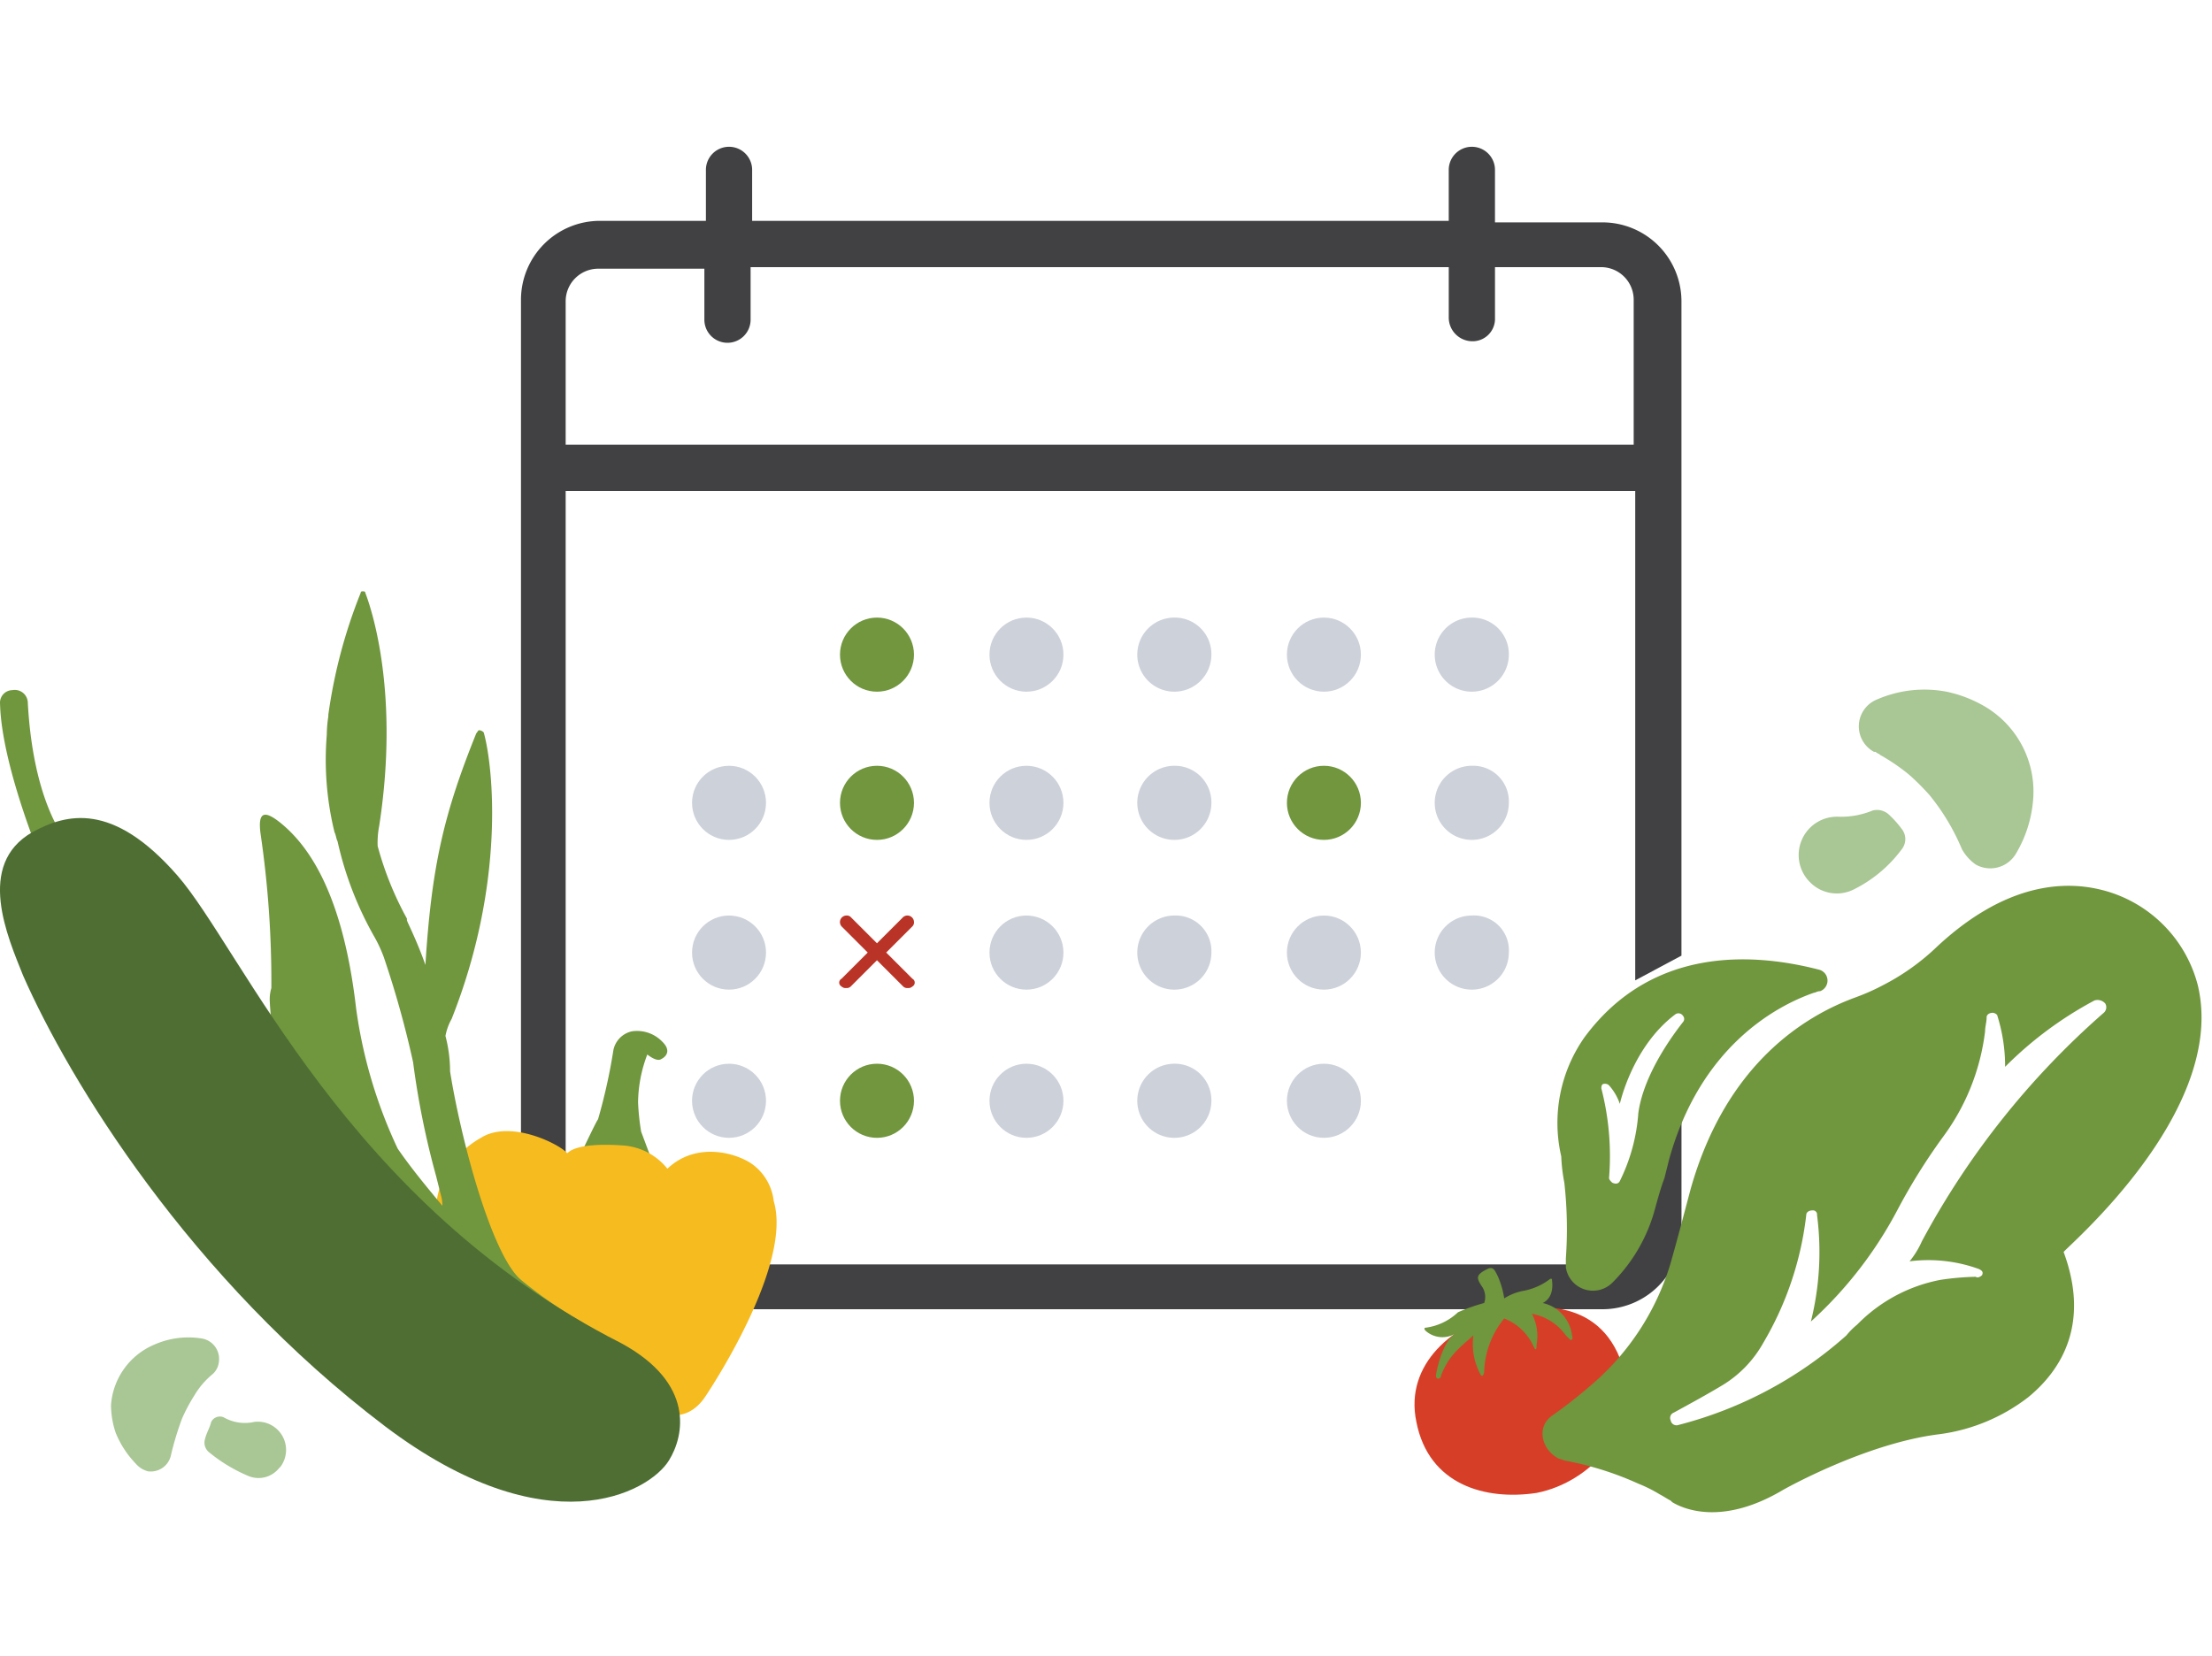 <svg id="landing_step02_icon" xmlns="http://www.w3.org/2000/svg" width="211" height="158" viewBox="0 0 211 158">
  <rect id="Rectangle_1507" data-name="Rectangle 1507" width="211" height="158" fill="none"/>
  <g id="Group_49" data-name="Group 49" transform="translate(49.695 14)">
    <ellipse id="Ellipse_350" data-name="Ellipse 350" cx="3.528" cy="3.535" rx="3.528" ry="3.535" transform="translate(16.318 59.063)" fill="#cdd1da"/>
    <ellipse id="Ellipse_351" data-name="Ellipse 351" cx="3.528" cy="3.535" rx="3.528" ry="3.535" transform="translate(16.318 73.35)" fill="#cdd1da"/>
    <ellipse id="Ellipse_352" data-name="Ellipse 352" cx="3.528" cy="3.535" rx="3.528" ry="3.535" transform="translate(16.318 87.489)" fill="#cdd1da"/>
    <ellipse id="Ellipse_353" data-name="Ellipse 353" cx="3.528" cy="3.535" rx="3.528" ry="3.535" transform="translate(73.063 44.923)" fill="#cdd1da"/>
    <ellipse id="Ellipse_354" data-name="Ellipse 354" cx="3.528" cy="3.535" rx="3.528" ry="3.535" transform="translate(73.063 59.063)" fill="#71963e"/>
    <ellipse id="Ellipse_355" data-name="Ellipse 355" cx="3.528" cy="3.535" rx="3.528" ry="3.535" transform="translate(73.063 73.35)" fill="#cdd1da"/>
    <ellipse id="Ellipse_356" data-name="Ellipse 356" cx="3.528" cy="3.535" rx="3.528" ry="3.535" transform="translate(73.063 87.489)" fill="#cdd1da"/>
    <path id="Path_738" data-name="Path 738" d="M96.628,30.5a3.535,3.535,0,1,0,3.528,3.535A3.486,3.486,0,0,0,96.628,30.5Z" transform="translate(-5.924 14.423)" fill="#cdd1da"/>
    <path id="Path_739" data-name="Path 739" d="M96.628,40.1a3.535,3.535,0,1,0,3.528,3.535A3.4,3.4,0,0,0,96.628,40.1Z" transform="translate(-5.924 18.963)" fill="#cdd1da"/>
    <path id="Path_740" data-name="Path 740" d="M96.628,49.8a3.535,3.535,0,1,0,3.528,3.535A3.321,3.321,0,0,0,96.628,49.8Z" transform="translate(-5.924 23.55)" fill="#cdd1da"/>
    <ellipse id="Ellipse_357" data-name="Ellipse 357" cx="3.528" cy="3.535" rx="3.528" ry="3.535" transform="translate(44.69 44.923)" fill="#cdd1da"/>
    <ellipse id="Ellipse_358" data-name="Ellipse 358" cx="3.528" cy="3.535" rx="3.528" ry="3.535" transform="translate(44.69 59.063)" fill="#cdd1da"/>
    <ellipse id="Ellipse_359" data-name="Ellipse 359" cx="3.528" cy="3.535" rx="3.528" ry="3.535" transform="translate(44.69 73.35)" fill="#cdd1da"/>
    <ellipse id="Ellipse_360" data-name="Ellipse 360" cx="3.528" cy="3.535" rx="3.528" ry="3.535" transform="translate(44.69 87.489)" fill="#cdd1da"/>
    <ellipse id="Ellipse_361" data-name="Ellipse 361" cx="3.528" cy="3.535" rx="3.528" ry="3.535" transform="translate(30.431 44.923)" fill="#71963e"/>
    <ellipse id="Ellipse_362" data-name="Ellipse 362" cx="3.528" cy="3.535" rx="3.528" ry="3.535" transform="translate(30.431 59.063)" fill="#71963e"/>
    <ellipse id="Ellipse_363" data-name="Ellipse 363" cx="3.528" cy="3.535" rx="3.528" ry="3.535" transform="translate(30.431 87.489)" fill="#71963e"/>
    <path id="Path_741" data-name="Path 741" d="M77.328,30.5a3.535,3.535,0,1,0,3.528,3.535A3.486,3.486,0,0,0,77.328,30.5Z" transform="translate(-14.997 14.423)" fill="#cdd1da"/>
    <path id="Path_742" data-name="Path 742" d="M77.328,40.1a3.535,3.535,0,1,0,3.528,3.535A3.486,3.486,0,0,0,77.328,40.1Z" transform="translate(-14.997 18.963)" fill="#cdd1da"/>
    <path id="Path_743" data-name="Path 743" d="M77.328,49.8a3.535,3.535,0,1,0,3.528,3.535A3.4,3.4,0,0,0,77.328,49.8Z" transform="translate(-14.997 23.55)" fill="#cdd1da"/>
    <path id="Path_744" data-name="Path 744" d="M77.328,59.4a3.535,3.535,0,1,0,3.528,3.535A3.486,3.486,0,0,0,77.328,59.4Z" transform="translate(-14.997 28.089)" fill="#cdd1da"/>
    <path id="Path_768_4_" d="M61.58,50.389a.626.626,0,0,0-1.029-.442l-2.5,2.5-2.5-2.5a.539.539,0,0,0-.441-.147h0a.627.627,0,0,0-.441,1.031l2.5,2.5-2.5,2.5a.418.418,0,0,0,0,.736h0a.539.539,0,0,0,.441.147h0a.539.539,0,0,0,.441-.147l2.5-2.5,2.5,2.5a.539.539,0,0,0,.441.147h0a.539.539,0,0,0,.441-.147.418.418,0,0,0,0-.736h0l-2.5-2.5,2.5-2.5A.542.542,0,0,0,61.58,50.389Z" transform="translate(-24.093 23.55)" fill="#b93426"/>
    <path id="Path_745" data-name="Path 745" d="M141.116,101.629l-1.029,1.031v.884A3.108,3.108,0,0,1,137,106.637h-.882l-1.764,1.767-.147-1.767H41.15a3.108,3.108,0,0,1-3.087-3.093v-70.7H140.087v46.69l4.41-2.357V14.729A7.536,7.536,0,0,0,137,7.217H126.709V2.209a2.205,2.205,0,1,0-4.41,0V7.07H55.851V2.209a2.205,2.205,0,1,0-4.41,0V7.07H41.3a7.536,7.536,0,0,0-7.5,7.512V103.4a7.536,7.536,0,0,0,7.5,7.512H137a7.536,7.536,0,0,0,7.5-7.512V88.078ZM38.063,14.729a3.108,3.108,0,0,1,3.087-3.093H51.294V16.5a2.205,2.205,0,1,0,4.41,0V11.488H122.3v4.861a2.263,2.263,0,0,0,2.205,2.209,2.138,2.138,0,0,0,2.205-2.062V11.488h10.144a3.108,3.108,0,0,1,3.087,3.093V28.427H38.063Z" transform="translate(-33.8)" fill="#414143"/>
  </g>
  <g id="Group_50" data-name="Group 50" transform="translate(41.538 98.36)">
    <path id="Path_746" data-name="Path 746" d="M37.8,68.653s1.323-2.8,1.47-2.946a54,54,0,0,0,1.47-6.628A2.306,2.306,0,0,1,42.5,57.312a3.352,3.352,0,0,1,2.94,1.031c.735.736.441,1.326-.147,1.62-.441.295-1.323-.442-1.323-.442a13.2,13.2,0,0,0-.882,4.566,22.693,22.693,0,0,0,.294,2.8l.882,2.357v.147Z" transform="translate(-23.762 -57.275)" fill="#70963e"/>
    <path id="Path_747" data-name="Path 747" d="M60.518,70.445A5.066,5.066,0,0,0,58.46,66.91c-1.47-1.031-5.292-2.209-8.085.442a5.954,5.954,0,0,0-4.116-2.209c-1.911-.147-4.557-.147-5.439.736-.735-.884-5.439-3.24-8.232-1.473a8.451,8.451,0,0,0-4.116,5.45c-.441,1.767-.294,9.721,1.176,13.256s4.263,9.868,8.967,6.628c1.176,1.031,5.145,4.271,9.85.147,2.205,1.62,4.263,1.178,5.586-.884.882-1.326,8.232-12.667,6.468-18.558" transform="translate(-28.251 -54.207)" fill="#f6bb1f"/>
  </g>
  <path id="Path_748" data-name="Path 748" d="M17.8,67.831a23.439,23.439,0,0,0,11.173,19c3.528,4.419,9.261,10.9,16.759,14.876a1.939,1.939,0,0,0,2.5-.884,1.718,1.718,0,0,0-.735-2.357,42.269,42.269,0,0,1-5.733-3.977c-2.793-2.357-5.733-13.4-6.762-19.884a13.4,13.4,0,0,0-.441-3.388,5.283,5.283,0,0,1,.588-1.62c5.145-12.961,3.969-24.008,3.087-27.248,0-.147-.294-.295-.441-.295s-.147.147-.294.295c-3.087,7.659-4.263,12.667-4.851,22.093-.882-2.5-1.764-4.124-1.764-4.271v-.147A31.046,31.046,0,0,1,28.093,53.1a8.414,8.414,0,0,1,.147-1.915c1.911-12.372-.588-20.326-1.323-22.241,0-.147-.147-.147-.294-.147a.144.144,0,0,0-.147.147,49.229,49.229,0,0,0-3.087,11.636v.147a12.347,12.347,0,0,0-.147,1.767,29.012,29.012,0,0,0,.735,9.279c.147.295.147.589.294.884A32.714,32.714,0,0,0,27.8,61.793a12.883,12.883,0,0,1,.882,1.915,93.583,93.583,0,0,1,2.793,10.016,78.959,78.959,0,0,0,2.205,10.9l.441,1.767a3.323,3.323,0,0,1,.147,1.031c-1.47-1.767-2.94-3.535-4.263-5.45a45.91,45.91,0,0,1-3.969-13.4c-1.323-11.488-4.851-15.76-7.2-17.675-1.47-1.178-2.205-1.178-1.911,1.031a97.071,97.071,0,0,1,1.029,14.729A3.667,3.667,0,0,0,17.8,67.831Z" transform="translate(7.93 27.619)" fill="#70963e"/>
  <path id="Path_749" data-name="Path 749" d="M120.528,43.607a3.656,3.656,0,0,0-2.793,6.186l.147.147a3.586,3.586,0,0,0,4.116.589,12.714,12.714,0,0,0,4.557-3.829,1.551,1.551,0,0,0,0-1.915,9.524,9.524,0,0,0-1.176-1.326,1.657,1.657,0,0,0-1.617-.442A7.9,7.9,0,0,1,120.528,43.607Z" transform="translate(54.859 34.316)" fill="#a9c695"/>
  <g id="Group_51" data-name="Group 51" transform="translate(10.591 127.591)">
    <path id="Path_750" data-name="Path 750" d="M18.022,82.76a2.694,2.694,0,0,1,2.5,4.271l-.147.147a2.51,2.51,0,0,1-2.94.736,15.244,15.244,0,0,1-3.675-2.209,1.189,1.189,0,0,1-.441-1.326c.147-.589.441-1.031.588-1.62a.925.925,0,0,1,1.176-.442A4.069,4.069,0,0,0,18.022,82.76Z" transform="translate(-4.35 -74.69)" fill="#a9c695"/>
    <path id="Path_751" data-name="Path 751" d="M9.552,89.167a9.209,9.209,0,0,1-1.911-2.946A8.355,8.355,0,0,1,7.2,83.57a6.777,6.777,0,0,1,4.116-5.744,8.029,8.029,0,0,1,4.557-.589,1.974,1.974,0,0,1,1.617,2.209,1.819,1.819,0,0,1-.588,1.178,7.747,7.747,0,0,0-1.764,2.062A16.108,16.108,0,0,0,13.962,84.9a29.729,29.729,0,0,0-1.029,3.388,1.972,1.972,0,0,1-2.205,1.62A2.319,2.319,0,0,1,9.552,89.167Z" transform="translate(-7.2 -77.122)" fill="#a9c695"/>
  </g>
  <path id="Path_752" data-name="Path 752" d="M131.768,51.861a2.839,2.839,0,0,0,3.822-1.031,11.894,11.894,0,0,0,1.617-4.861,9.427,9.427,0,0,0-5-9.426,12.135,12.135,0,0,0-3.234-1.178,11.323,11.323,0,0,0-6.615.736,2.766,2.766,0,0,0-.294,5.008h.147c.147.147.294.147.441.295a18.72,18.72,0,0,1,2.793,1.915,23.444,23.444,0,0,1,1.911,1.915,20.843,20.843,0,0,1,3.087,5.155A4.413,4.413,0,0,0,131.768,51.861Z" transform="translate(56.702 30.628)" fill="#a9c695"/>
  <g id="Group_53" data-name="Group 53" transform="translate(134.928 120.985)">
    <g id="Group_52" data-name="Group 52" transform="translate(0 3.747)">
      <path id="Path_753" data-name="Path 753" d="M91.957,86.109c-1.176-5.6,3.675-9.426,8.379-10.457,3.381-.884,10-1.326,11.614,6.333,1.029,4.713-3.234,9.868-8.526,10.9C98.572,93.62,93.133,92.147,91.957,86.109Z" transform="translate(-91.779 -75.18)" fill="#d73e27"/>
    </g>
    <path id="Path_754" data-name="Path 754" d="M93.564,82.6c-.147.589.147.589.147.589a.288.288,0,0,0,.294-.295c.735-1.915,1.764-2.651,3.087-3.829a6.135,6.135,0,0,0,.735,3.829c.147,0,.147.147.294-.295a8.426,8.426,0,0,1,1.911-5.155,5.116,5.116,0,0,1,2.646,2.357l.294.589c.147,0,.147-.147.147-.442A4.61,4.61,0,0,0,102.679,77a5.123,5.123,0,0,1,3.234,2.062l.441.442s.294,0,.147-.442a3.6,3.6,0,0,0-2.793-3.093c1.176-.589.882-2.062.882-2.209s-.147-.147-.294,0a5.937,5.937,0,0,1-2.352,1.031,5.242,5.242,0,0,0-1.911.736,8.455,8.455,0,0,0-.588-2.062c-.294-.589-.441-1.031-1.029-.736-1.176.589-1.029.884-.441,1.767a1.78,1.78,0,0,1,.147,1.473,17.676,17.676,0,0,0-2.5.884,5.535,5.535,0,0,1-3.087,1.473c-.147,0-.147.147,0,.295a2.419,2.419,0,0,0,2.793.295c-.882.589-1.47,2.209-1.764,3.682" transform="translate(-91.475 -72.636)" fill="#70963e"/>
  </g>
  <path id="Path_755" data-name="Path 755" d="M162.586,57.338a12.632,12.632,0,0,0-9.408-9.132c-3.822-.884-9.261-.295-15.436,5.45a21.775,21.775,0,0,1-5.145,3.682,20.807,20.807,0,0,1-2.646,1.178C125.1,60.284,117.6,64.85,114.221,76.78c-.588,2.209-1.323,5.008-1.911,7.07a24.4,24.4,0,0,1-7.056,11.194,47.838,47.838,0,0,1-4.263,3.388c-1.47,1.031-1.029,3.093.441,3.977.147.147.441.147.735.295a30.179,30.179,0,0,1,7.056,2.209,13.431,13.431,0,0,1,2.058,1.031c.294.147.735.442,1.029.589l.147.147c1.47.884,5.145,2.062,10.585-1.178,0,0,7.791-4.419,14.848-5.3a17.6,17.6,0,0,0,8.526-3.535c3.234-2.651,5.88-7.07,3.381-13.845C149.5,82.819,165.526,69.563,162.586,57.338ZM141.417,85.176a26.2,26.2,0,0,0-3.381.295,15.03,15.03,0,0,0-7.938,4.271,6.8,6.8,0,0,0-1.029,1.031,38.43,38.43,0,0,1-16.024,8.543.562.562,0,0,1-.735-.442.538.538,0,0,1,.294-.736c1.617-.884,3.234-1.767,4.7-2.651a10.984,10.984,0,0,0,3.822-3.977,30.932,30.932,0,0,0,4.116-12.225c0-.295.294-.442.588-.442a.39.39,0,0,1,.441.442,27.308,27.308,0,0,1-.588,10.163h0a38.773,38.773,0,0,0,8.232-10.6,57.163,57.163,0,0,1,4.41-7.07A21.181,21.181,0,0,0,142.3,61.757c0-.442.147-.884.147-1.326,0-.295.294-.442.588-.442.147,0,.441.147.441.295a16.085,16.085,0,0,1,.735,4.861,35.672,35.672,0,0,1,8.526-6.333.973.973,0,0,1,1.029.295.7.7,0,0,1-.147.884,77.748,77.748,0,0,0-17.347,21.8A8.354,8.354,0,0,1,135.1,83.7a14.162,14.162,0,0,1,6.615.736c.294.147.441.295.294.589C141.858,85.176,141.564,85.323,141.417,85.176Z" transform="translate(47.054 36.64)" fill="#70963e"/>
  <path id="Path_756" data-name="Path 756" d="M101.705,73.938a39.476,39.476,0,0,1,.147,7.217v.884a2.617,2.617,0,0,0,4.41,1.473,15.68,15.68,0,0,0,3.969-6.628c.294-1.031.588-2.209,1.029-3.388l.441-1.767c2.94-10.6,10-14.582,13.819-15.907.147,0,.294-.147.588-.147a1.077,1.077,0,0,0-.147-2.062c-5.733-1.473-15.73-2.5-22.345,6.481a14.2,14.2,0,0,0-2.205,11.341A16.431,16.431,0,0,0,101.705,73.938Zm4.263-9.279A5.1,5.1,0,0,1,107,66.427s1.176-5.45,5.292-8.543a.511.511,0,0,1,.735.147.449.449,0,0,1,0,.589c-1.617,2.062-3.822,5.45-4.263,8.69A17.375,17.375,0,0,1,107,73.791c-.147.295-.441.295-.735.147-.147-.147-.294-.295-.294-.442a25.8,25.8,0,0,0-.735-8.543c0-.147,0-.442.294-.442A.539.539,0,0,1,105.968,64.659Z" transform="translate(47.514 38.892)" fill="#70963e"/>
  <g id="Group_54" data-name="Group 54" transform="translate(0 65.823)">
    <path id="Path_757" data-name="Path 757" d="M2.646,36.386c.147,2.8.735,9.132,3.675,13.256l-2.5,1.473S.147,42.277,0,36.533a1.2,1.2,0,0,1,1.176-1.326h0A1.245,1.245,0,0,1,2.646,36.386Z" transform="translate(0.006 -35.185)" fill="#70963e"/>
    <path id="Path_758" data-name="Path 758" d="M3.089,44.833c3.234-1.767,7.644-2.946,13.819,4.124S33.079,80.33,59.246,93.585c7.056,3.829,6.027,8.837,4.557,11.194-1.911,3.093-11.614,8.4-27.049-3.24C18.084,87.4,6.617,68.546,2.207,58.531c-1.47-3.682-4.557-10.6.882-13.7" transform="translate(0.004 -31.26)" fill="#4e6e33"/>
  </g>
</svg>
